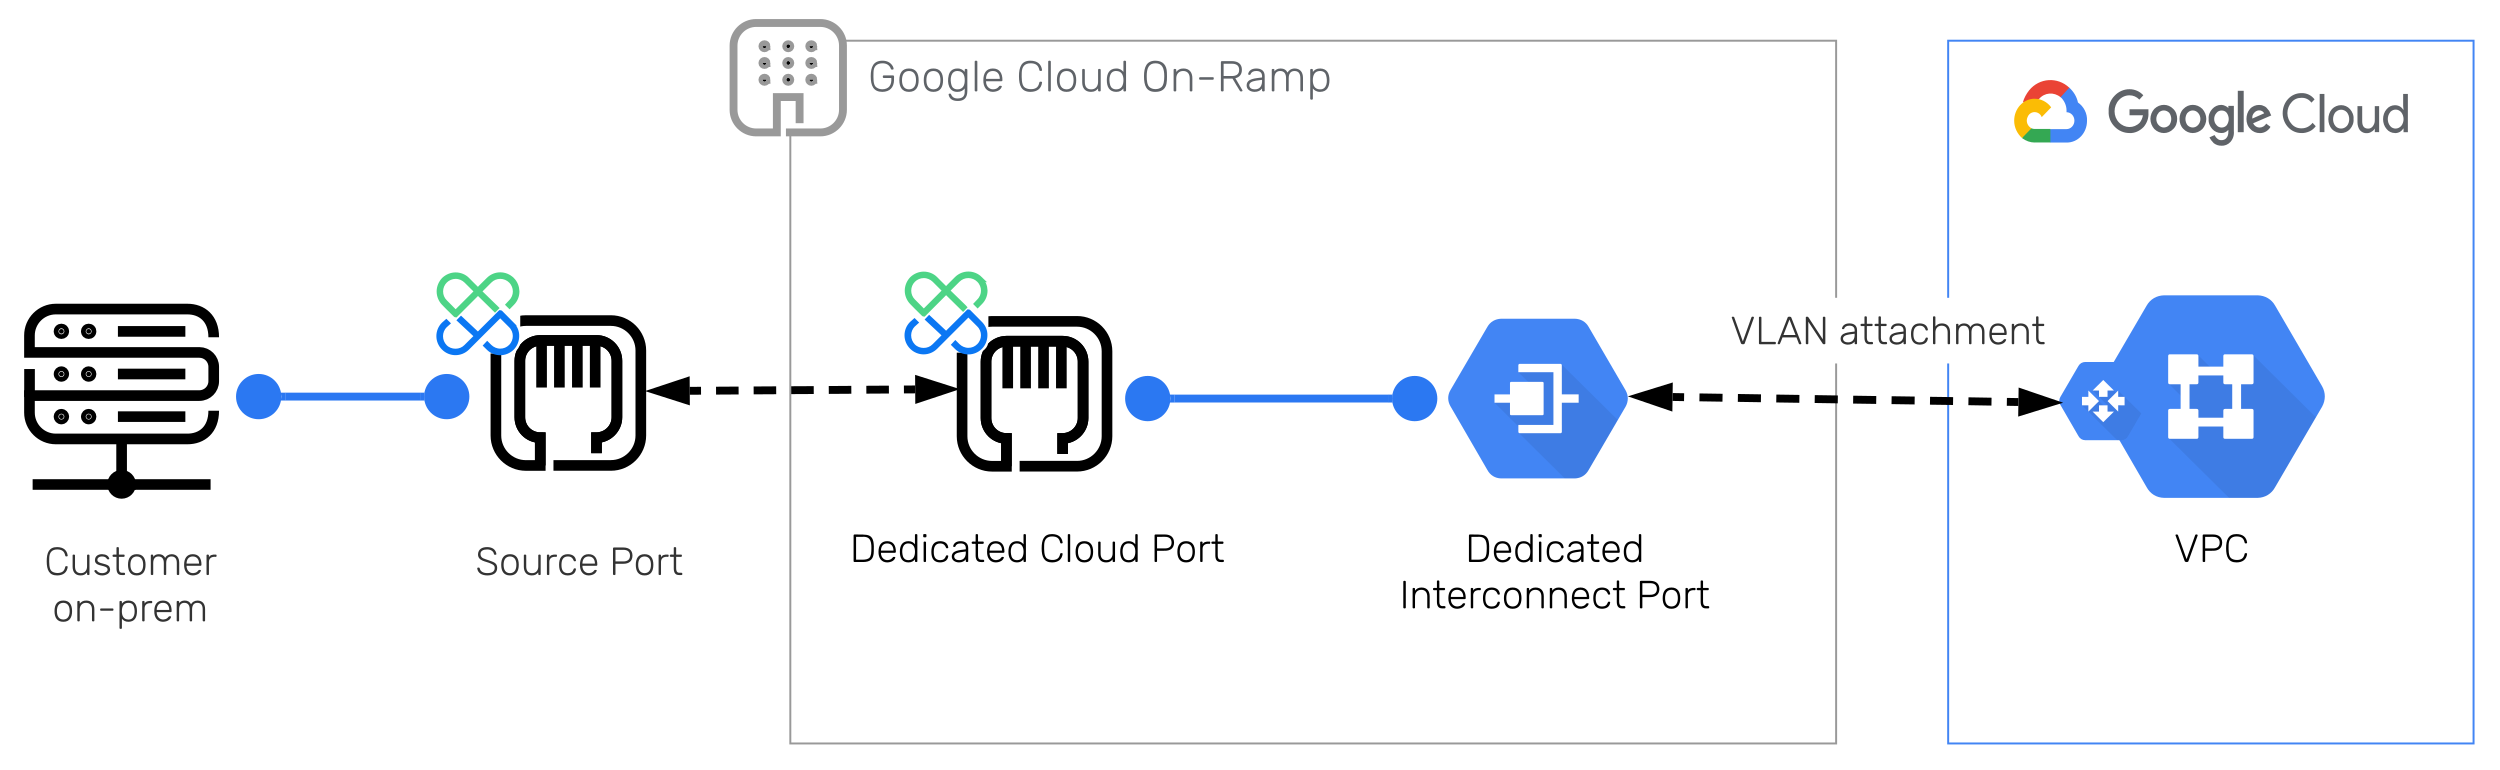 <svg xmlns="http://www.w3.org/2000/svg" xmlns:xlink="http://www.w3.org/1999/xlink" xmlns:lucid="lucid" width="1270" height="391"><g transform="translate(-1897 -3092)" lucid:page-tab-id="0_0"><path d="M1600-1222.64h1660.38v6173.58H1600z" fill="#fff"/><path d="M2886.67 3112.68h266.9v357h-266.9z" stroke="#4285f4" fill-opacity="0"/><path d="M2943.8 3141.4h1l3.2-3.42.2-1.44c-6-5.63-15.2-5.03-20.4 1.34-1.4 1.8-2.6 3.9-3.2 6.16.4-.13.8-.16 1.2-.06l6.4-1.14s.4-.56.6-.53c2.8-3.36 7.6-3.72 11-.9z" stroke="#000" stroke-opacity="0" stroke-width=".03" fill="#ea4335"/><path d="M2952.6 3144.04c-.6-2.9-2.2-5.5-4.4-7.5l-4.4 4.8c1.8 1.67 3 4.17 3 6.8v.87c2.2 0 4 1.9 4 4.28 0 2.36-1.8 4.3-4 4.3h-8.2l-.8.86v5.14l.8.83h8.2c5.8.08 10.4-4.9 10.4-11.02.2-3.74-1.6-7.24-4.6-9.34z" stroke="#000" stroke-opacity="0" stroke-width=".03" fill="#4285f4"/><path d="M2930.6 3164.38h8v-6.87h-8c-.6 0-1.2-.12-1.6-.36l-1.2.37-3.2 3.44-.4 1.2c2 1.47 4.2 2.24 6.4 2.24z" stroke="#000" stroke-opacity="0" stroke-width=".03" fill="#34a853"/><path d="M2930.6 3142.14c-5.8.04-10.4 5.04-10.4 11.2 0 3.44 1.6 6.67 4 8.77l4.8-4.96c-2-1-3-3.53-2-5.66.8-2.17 3.2-3.14 5.2-2.17 1 .44 1.6 1.2 2 2.18l4.8-4.97c-2-2.76-5.2-4.4-8.4-4.36z" stroke="#000" stroke-opacity="0" stroke-width=".03" fill="#fbbc05"/><path d="M2978.8 3159.58c-2.8.03-5.6-1.14-7.6-3.27-2-2.02-3.2-4.86-3-7.82-.2-2.97 1-5.8 3-7.84 2-2.16 4.8-3.36 7.6-3.33 2.6-.02 5.2 1.08 7 3.08l-2 2.2c-1.4-1.44-3.2-2.2-5-2.17-2-.02-4 .84-5.4 2.4-1.4 1.5-2.2 3.58-2.2 5.7 0 2.14.8 4.18 2.2 5.64 3 3.1 7.6 3.17 10.6.14.8-1.04 1.4-2.34 1.6-3.74h-6.8v-3.06h9.6v1.86c.2 2.64-.8 5.2-2.4 7.1-2 2.1-4.6 3.24-7.2 3.14zm22.2-2.04c-2.6 2.74-6.8 2.74-9.6 0-1.2-1.33-2-3.2-2-5.13 0-1.9.8-3.76 2-5.1 2.8-2.72 7-2.72 9.6 0 1.4 1.34 2 3.2 2 5.1 0 1.94-.6 3.8-2 5.14zm-7.4-2c1.4 1.57 3.6 1.64 5.2.17 0-.06 0-.12.2-.16.6-.83 1-1.96 1-3.13 0-1.12-.4-2.26-1-3.1-1.6-1.56-3.8-1.62-5.4-.12v.13c-.8.84-1.2 1.98-1.2 3.1 0 1.18.4 2.3 1.2 3.14zm22.2 2c-2.8 2.74-7 2.74-9.6 0-1.4-1.33-2-3.2-2-5.13 0-1.9.6-3.76 2-5.1 2.6-2.72 6.8-2.72 9.6 0 1.2 1.34 2 3.2 2 5.1 0 1.94-.8 3.8-2 5.14zm-7.6-2c1.4 1.57 3.8 1.64 5.2.17.2-.06.2-.12.2-.16.8-.83 1.2-1.96 1.2-3.13 0-1.12-.4-2.26-1.2-3.1-1.4-1.56-3.8-1.62-5.2-.12 0 .06 0 .1-.2.13-.6.84-1 1.98-1 3.1 0 1.18.4 2.3 1 3.14zm17.2 10.47c-1.4.04-2.6-.4-3.8-1.26-.8-.76-1.6-1.8-2.2-2.96l2.6-1.17c.4.74.8 1.34 1.4 1.8.6.54 1.2.8 2 .78 1 .06 2-.34 2.6-1.07.8-.9 1-2 1-3.12v-1.04c-1 1.1-2.2 1.7-3.6 1.6-1.8.04-3.4-.73-4.6-2.06-1.2-1.34-2-3.17-1.8-5.07-.2-1.9.6-3.72 1.8-5.06 1.2-1.33 2.8-2.1 4.6-2.1.6 0 1.4.17 2 .5.6.27 1.2.64 1.6 1.14v-1.14h2.8v12.8c.2 2.07-.4 4.07-1.8 5.6-1.2 1.27-2.8 1.94-4.6 1.87zm.2-9.22c1 0 2-.44 2.6-1.2.6-.87 1-1.97 1-3.1 0-1.14-.4-2.27-1-3.14-.6-.8-1.6-1.23-2.6-1.2-1-.03-2 .4-2.6 1.2-.8.84-1.2 1.97-1.2 3.14 0 1.13.4 2.23 1.2 3.06.6.8 1.6 1.24 2.6 1.24zm11.2-18.67v21.04h-3v-21.03h3zm8.2 21.48c-1.8.06-3.6-.7-4.8-2.07-1.4-1.32-2-3.16-2-5.1 0-1.9.6-3.76 1.8-5.12 1.2-1.34 3-2.04 4.6-2 .8-.04 1.6.13 2.2.46.8.27 1.4.67 1.8 1.2.4.44.8.94 1.2 1.44l.6 1.43.4.8-9.2 3.98c.6 1.36 2 2.23 3.4 2.16 1.2 0 2.6-.76 3.2-2l2.2 1.64c-.4.9-1.2 1.63-2 2.2-1 .66-2.2 1.03-3.4 1zm-3.8-7.37l6-2.66c-.2-.46-.6-.83-1-1.1-.4-.26-1-.43-1.6-.4-.8 0-1.8.44-2.4 1.14-.8.8-1.2 1.9-1 3.03zM3066.2 3159.58c-5.2.1-9.4-4.27-9.6-9.74v-.4c0-5.46 4-10 9.2-10.13h.4c2.6-.1 5 1.08 6.6 3.18l-1.6 1.66c-1.2-1.63-3-2.53-5-2.46-2-.04-3.8.73-5 2.16-1.4 1.47-2.2 3.5-2.2 5.6 0 2.1.8 4.1 2.2 5.6 1.2 1.4 3 2.2 5 2.14 2.2.03 4.2-1 5.6-2.8l1.6 1.73c-.8 1.08-1.8 1.94-3 2.54-1.4.64-2.8.97-4.2.94zM3077.8 3159.14h-2.4v-19.43h2.4v19.44zM3081.6 3147.44c2.6-2.7 6.8-2.7 9.2 0 1.2 1.37 2 3.2 1.8 5.07.2 1.88-.6 3.7-1.8 5.08-2.4 2.66-6.6 2.66-9.2 0-1.2-1.37-1.8-3.2-1.8-5.07 0-1.86.6-3.7 1.8-5.06zm1.8 8.57c1.4 1.68 4 1.74 5.6.18 0-.07 0-.14.2-.17.8-.96 1.2-2.2 1.2-3.5 0-1.3-.4-2.52-1.2-3.5-1.6-1.66-4-1.72-5.6-.16-.2.07-.2.14-.2.17-.8.98-1.2 2.2-1.2 3.5 0 1.3.4 2.54 1.2 3.48v.03zM3105.6 3159.14h-2.2v-1.83c-.4.7-1 1.28-1.8 1.68-.6.43-1.4.66-2.2.66-1.4.1-2.6-.46-3.6-1.53-.8-1.12-1.2-2.6-1.2-4.06v-8.16h2.4v7.7c0 2.5 1 3.73 3 3.73 1 .04 1.8-.42 2.4-1.2.6-.82 1-1.82 1-2.86v-7.36h2.2v13.26zM3113.6 3159.58c-1.6 0-3.2-.74-4.2-2.04-1.2-1.36-1.8-3.16-1.8-5.03 0-1.86.6-3.66 1.8-5.02 1-1.3 2.6-2.04 4.2-2.04.8-.03 1.8.2 2.6.64.6.36 1.2.93 1.6 1.63h.2l-.2-1.82v-6.17h2.4v19.44h-2.2v-1.83h-.2c-.4.7-1 1.28-1.6 1.64-.8.44-1.8.67-2.6.64zm.4-2.27c1 0 2-.46 2.8-1.3.8-.96 1.2-2.22 1.2-3.5 0-1.26-.4-2.52-1.2-3.5-1.4-1.66-3.8-1.8-5.4-.26 0 .07-.2.17-.2.27-.8.98-1.2 2.2-1.2 3.5 0 1.28.4 2.5 1.2 3.48.6.86 1.8 1.33 2.8 1.33z" stroke="#000" stroke-opacity="0" stroke-width=".03" fill="#5f6368"/><path d="M2298.48 3112.68h531.27v357h-531.27z" stroke="#999" fill-opacity="0"/><use xlink:href="#a" transform="matrix(1,0,0,1,2303.477,3117.675) translate(0 20.778)"/><use xlink:href="#b" transform="matrix(1,0,0,1,2303.477,3117.675) translate(34.4 20.778)"/><use xlink:href="#c" transform="matrix(1,0,0,1,2303.477,3117.675) translate(109.733 20.778)"/><use xlink:href="#d" transform="matrix(1,0,0,1,2303.477,3117.675) translate(173.222 20.778)"/><path d="M2722.83 3290.33l-18.8-32.28c-1.46-2.6-4-4.06-7.02-4.14h-37.4c-3.02.1-5.57 1.55-7.03 4.15l-18.8 32.2c-1.46 2.52-1.46 5.44 0 8.03l18.8 32.45c1.46 2.68 3.92 4.22 7.02 4.3h37.4c3.02-.08 5.57-1.62 7.03-4.3l18.8-32.2c1.46-2.68 1.46-5.6 0-8.2z" stroke="#000" stroke-opacity="0" fill="#4285f4"/><path d="M2690.2 3277.05l-21.9 4 7.32 7.24-19.4 8.28 13.5 13.4-1.24 1.85 23.4 23.18h5.14c3.07-.1 5.57-1.6 7.07-4.28l14.7-25.4z" stroke="#000" stroke-opacity="0" fill-opacity=".07"/><path d="M2689.34 3292.34h9.62v4.24h-9.62v-4.24z" stroke="#000" stroke-opacity="0" fill="#fff"/><path d="M2686.13 3281.06h4.28v26.8h-4.27v-26.8zM2656.2 3292.34h8.56v4.24h-8.55v-4.24zM2669.03 3276.83h20.67c.4 0 .7.32.7.7v3.53h-22.08v-3.52c0-.4.3-.7.7-.7zM2668.32 3307.86h22.1v3.52c0 .4-.32.7-.72.7h-20.67c-.4 0-.7-.3-.7-.7v-3.52z" stroke="#000" stroke-opacity="0" fill="#fff"/><path d="M2664.68 3286h15.83c.44 0 .65.2.65.62v15.68c0 .42-.2.62-.64.62h-15.82c-.43 0-.63-.2-.63-.62v-15.68c0-.42.2-.62.63-.62z" stroke="#000" stroke-opacity="0" fill="#fff"/><path d="M2588.83 3353.93h195.6V3416h-195.6z" fill="#fff"/><use xlink:href="#e" transform="matrix(1,0,0,1,2593.832,3358.93) translate(47.508 18.582)"/><use xlink:href="#f" transform="matrix(1,0,0,1,2593.832,3358.93) translate(14.169 42.133)"/><use xlink:href="#g" transform="matrix(1,0,0,1,2593.832,3358.93) translate(134.348 42.133)"/><path d="M2932.95 3353.93h174.5v33.55h-174.5z" fill="#fff"/><use xlink:href="#h" transform="matrix(1,0,0,1,2937.949,3358.93) translate(63.451 18.582)"/><path d="M2317.43 3353.93h212.96V3416h-212.97z" fill="#fff"/><use xlink:href="#i" transform="matrix(1,0,0,1,2322.435,3358.93) translate(6.312 18.582)"/><use xlink:href="#j" transform="matrix(1,0,0,1,2322.435,3358.93) translate(102.424 18.582)"/><use xlink:href="#g" transform="matrix(1,0,0,1,2322.435,3358.93) translate(159.205 18.582)"/><path d="M2270.03 3107.8h55.2v51.47h-55.2z" stroke="#000" stroke-opacity="0" stroke-width="5" fill="#fff"/><path d="M2298.48 3132.53c0 .55-.5 1.05-1.06 1.05-.55 0-1.05-.5-1.05-1.05 0-.6.5-1.06 1.05-1.06.56 0 1.06.45 1.06 1.06zM2286.4 3132.53c0 .55-.43 1.05-1.04 1.05-.56 0-1.06-.5-1.06-1.05 0-.6.5-1.06 1.06-1.06.6 0 1.05.45 1.05 1.06zM2310.2 3132.53c0 .55-.5 1.05-1.05 1.05-.6 0-1.05-.5-1.05-1.05 0-.6.44-1.06 1.05-1.06.56 0 1.06.45 1.06 1.06zM2298.48 3124.02c0 .56-.5 1-1.06 1-.55 0-1.05-.44-1.05-1 0-.6.5-1.05 1.05-1.05.56 0 1.06.44 1.06 1.05zM2286.4 3124.02c0 .56-.43 1-1.04 1-.56 0-1.06-.44-1.06-1 0-.6.5-1.05 1.06-1.05.6 0 1.05.44 1.05 1.05zM2310.2 3124.02c0 .56-.5 1-1.05 1-.6 0-1.05-.44-1.05-1 0-.6.44-1.05 1.05-1.05.56 0 1.06.44 1.06 1.05zM2298.48 3115.46c0 .6-.5 1.06-1.06 1.06-.55 0-1.05-.45-1.05-1.06 0-.55.5-1 1.05-1 .56 0 1.06.45 1.06 1zM2286.4 3115.46c0 .6-.43 1.06-1.04 1.06-.56 0-1.06-.45-1.06-1.06 0-.55.5-1 1.06-1 .6 0 1.05.45 1.05 1zM2310.2 3115.46c0 .6-.5 1.06-1.05 1.06-.6 0-1.05-.45-1.05-1.06 0-.55.44-1 1.05-1 .56 0 1.06.45 1.06 1z" stroke="#999" stroke-width="4"/><path d="M2303.2 3154.6v-13.3h-11.56v17.97h-10.5c-6.34 0-11.5-5.17-11.5-11.5v-32.6c0-6.32 5.16-11.5 11.5-11.5h32.57c6.35 0 11.52 5.18 11.52 11.5v32.6c0 6.33-5.17 11.5-11.5 11.5h-17.47" stroke="#999" stroke-width="4" fill-opacity="0"/><path d="M2281.13 3103.68h32.58c7.68 0 11.52 3.83 11.52 11.5v32.58c0 7.67-3.84 11.5-11.5 11.5h-32.6c-7.66 0-11.5-3.83-11.5-11.5v-32.58c0-7.67 3.84-11.5 11.5-11.5z" stroke="#000" stroke-opacity="0" fill="#fff" fill-opacity="0"/><path d="M1912 3293.72v-14.25" stroke="#000" stroke-width="5.41" fill-opacity="0"/><path d="M1943.25 3260.36c0 .65-.47 1.12-1.22 1.12-.65 0-1.2-.47-1.2-1.12 0-.75.55-1.22 1.2-1.22.75 0 1.22.47 1.22 1.22zM1929.4 3260.36c0 .65-.56 1.12-1.22 1.12-.65 0-1.2-.47-1.2-1.12 0-.75.55-1.22 1.2-1.22.66 0 1.22.47 1.22 1.22zM1943.25 3282c0 .66-.47 1.22-1.22 1.22-.65 0-1.2-.56-1.2-1.22 0-.65.55-1.2 1.2-1.2.75 0 1.22.55 1.22 1.2zM1929.4 3282c0 .66-.56 1.22-1.22 1.22-.65 0-1.2-.56-1.2-1.22 0-.65.55-1.2 1.2-1.2.66 0 1.22.55 1.22 1.2zM1943.25 3303.65c0 .65-.47 1.22-1.22 1.22-.65 0-1.2-.57-1.2-1.22 0-.66.55-1.22 1.2-1.22.75 0 1.22.56 1.22 1.22zM1929.4 3303.65c0 .65-.56 1.22-1.22 1.22-.65 0-1.2-.57-1.2-1.22 0-.66.55-1.22 1.2-1.22.66 0 1.22.56 1.22 1.22zM1963.37 3338.04c0 2.53-2.06 4.6-4.6 4.6-2.5 0-4.57-2.07-4.57-4.6s2.06-4.6 4.58-4.6c2.53 0 4.6 2.07 4.6 4.6z" stroke="#000" stroke-width="5.41"/><path d="M1958.78 3340.2v-25.12M1913.58 3338.13h90.4M2005.57 3300.65c0 9.65-6 14.34-13.38 14.34h-66.82c-7.4 0-13.4-6-13.4-13.4v-8.63h86.3c4.02 0 7.3-3.28 7.3-7.3v-7.32c0-4.03-3.28-7.3-7.3-7.3h-86.3v-8.63c0-7.4 6-13.4 13.4-13.4h66.8c7.4 0 13.4 4.7 13.4 14.34M1956.9 3260.36h34.26M1956.9 3282h34.26M1956.9 3303.65h34.26" stroke="#000" stroke-width="5.41" fill-opacity="0"/><path d="M2005.57 3263.36v37.3c0 9.64-6 14.33-13.38 14.33h-66.82c-7.4 0-13.4-6-13.4-13.4v-39.18c0-7.4 6-13.4 13.4-13.4h66.8c7.4 0 13.4 4.7 13.4 14.34zM1963.37 3338.04v.1c0 2.52-2.06 4.58-4.6 4.58-2.5 0-4.57-2.06-4.57-4.6v-.08c0-2.53 2.06-4.5 4.58-4.5 2.53 0 4.6 1.97 4.6 4.5z" stroke="#000" stroke-opacity="0" fill="#fff" fill-opacity="0"/><path d="M2039.9 3293.47c0 6.35-5.14 11.5-11.5 11.5-6.34 0-11.5-5.15-11.5-11.5s5.16-11.5 11.5-11.5c6.36 0 11.5 5.15 11.5 11.5zM2135.44 3293.47c0 6.35-5.15 11.5-11.5 11.5s-11.5-5.15-11.5-11.5 5.15-11.5 11.5-11.5 11.5 5.15 11.5 11.5z" fill="#2b78f2"/><path d="M2041.9 3293.47h68.54" stroke="#2b78f2" stroke-width="4" fill="none"/><path d="M2041.96 3295.47h-2.3l.25-2-.25-2h2.3M2112.44 3293.47l.26 2h-2.3v-4h2.3" fill="#2b78f2"/><path d="M1900.08 3366.54c0-3.3 2.7-6 6-6h113.2c3.32 0 6 2.7 6 6v48.4c0 3.32-2.68 6-6 6h-113.2c-3.3 0-6-2.68-6-6z" stroke="#000" stroke-opacity="0" stroke-width="3" fill="#fff"/><use xlink:href="#k" transform="matrix(1,0,0,1,1905.083,3365.542) translate(14.346 18.582)"/><use xlink:href="#l" transform="matrix(1,0,0,1,1905.083,3365.542) translate(18.49 42.133)"/><path d="M2128.24 3366.54c0-3.3 2.68-6 6-6h113.2c3.3 0 6 2.7 6 6v23.74c0 3.3-2.7 6-6 6h-113.2c-3.32 0-6-2.7-6-6z" stroke="#000" stroke-opacity="0" stroke-width="3" fill="#fff"/><use xlink:href="#m" transform="matrix(1,0,0,1,2133.237,3365.542) translate(5.234 18.582)"/><use xlink:href="#n" transform="matrix(1,0,0,1,2133.237,3365.542) translate(73.283 18.582)"/><path d="M2247.4 3290.53l5.72-.03m7.63-.05l11.46-.07m7.64-.05l11.45-.07m7.63-.05l11.45-.06m7.64-.05l11.45-.08m7.63-.05l11.46-.07m7.63-.05l5.72-.03" stroke="#000" stroke-width="4" fill="none"/><path d="M2231.13 3290.63l14.23-4.72.06 9.28zM2378.18 3289.72l-14.23 4.72-.06-9.27z" stroke="#000" stroke-width="4"/><path d="M2436.83 3322.6v-7.87h.08c5.68-.07 10.3-4.7 10.3-10.38v-28.63c0-5.74-4.62-10.38-10.37-10.38h-28.56c-5.74.07-10.38 4.7-10.38 10.38v28.63c0 5.74 4.63 10.38 10.37 10.38v14.13h-7.3c-8.38 0-15.23-6.84-15.23-15.23v-43.14c0-8.4 6.85-15.24 15.24-15.24h43.14c8.4 0 15.24 6.84 15.24 15.23v43.13c0 8.4-6.85 15.23-15.24 15.23h-29.15" stroke="#000" stroke-width="5.41" fill-opacity="0"/><path d="M2408.27 3328.86v-14.13c-5.74 0-10.38-4.64-10.38-10.38v-28.63c0-5.67 4.63-10.3 10.37-10.38h28.56c5.75 0 10.38 4.64 10.38 10.38v28.63c0 5.67-4.62 10.3-10.3 10.38h-.07v7.88M2408.93 3265.34v23.92M2418 3265.34v23.92M2427.12 3265.34v23.92M2436.17 3265.34v23.92" stroke="#000" stroke-width="5.41" fill-opacity="0"/><path d="M2400.98 3255.26h43.14c8.4 0 15.24 6.84 15.24 15.23v43.13c0 8.4-6.85 15.23-15.24 15.23h-43.14c-8.4 0-15.24-6.84-15.24-15.23v-43.14c0-8.4 6.85-15.24 15.24-15.24z" stroke="#000" stroke-opacity="0" fill="#fff" fill-opacity="0"/><path d="M2357.4 3236.46c0-3.3 2.7-6 6-6h29.7c3.3 0 6 2.7 6 6v28.7c0 3.3-2.7 6-6 6h-29.7c-3.3 0-6-2.7-6-6z" fill="#fff"/><path d="M2395.04 3256.34l-2.43-2.47-3.4-3.43-.15-.12c-.04-.04-.04-.04-.12-.04l-2.9 2.9-8.4 8.38-8.6-8.05-.74.77 8.6 8.05-5.38 5.38c-1.44 1.44-3.3 2.16-5.3 2.16s-3.92-.72-5.32-2.16c-1.36-1.43-2.16-3.3-2.16-5.34 0-2 .8-3.9 2.16-5.3l.08-.04 1.32-1.2-.76-.75-1.44 1.27c-3.32 3.35-3.32 8.73.08 12.04 3.35 3.35 8.7 3.35 12.1 0l16.65-16.66 5.3 5.3c2.97 2.9 2.97 7.65 0 10.6-1.42 1.44-3.3 2.2-5.3 2.2s-3.9-.84-5.3-2.2l-1.3-1.3-.75.8 1.32 1.3c1.56 1.6 3.72 2.5 6.03 2.5 2.28 0 4.43-.9 6.07-2.5 1.56-1.55 2.48-3.8 2.48-6.06.08-2.3-.84-4.42-2.44-6.02z" stroke="#0b77f3" stroke-width="2.25" fill="#fff"/><path d="M2395 3233.58c-3.4-3.35-8.74-3.35-12.1 0l-3.7 3.7-1.57 1.64-3.3-3.27-2.05-2.07c-1.52-1.56-3.75-2.47-6-2.47-2.27 0-4.42.92-6.06 2.48-1.56 1.63-2.48 3.83-2.48 6.06 0 2.27.92 4.46 2.48 6.06l2.35 2.4 3.6 3.54c.04.08.04.08.12.08l11.33-11.36 8.43 8.3.2.2.75-.77-.18-.2-8.5-8.26 5.3-5.3c1.44-1.44 3.3-2.2 5.3-2.2s3.97.84 5.32 2.2c2.96 2.95 2.96 7.7 0 10.6l-1.35 1.44.74.75 1.4-1.43c1.6-1.56 2.52-3.75 2.52-6.06-.08-2.3-.92-4.43-2.56-6.06zm-28.7 16.7l-5.32-5.34c-1.44-1.43-2.2-3.3-2.2-5.3s.8-3.9 2.2-5.3c1.36-1.36 3.3-2.2 5.3-2.2s3.92.84 5.32 2.2l5.3 5.3-10.6 10.64z" stroke="#4dd486" stroke-width="2.25" fill="#4dd486"/><path d="M2200.02 3322.2v-7.87h.07c5.66-.07 10.3-4.7 10.3-10.38v-28.63c0-5.74-4.64-10.38-10.38-10.38h-28.56c-5.75.07-10.38 4.7-10.38 10.38v28.63c0 5.74 4.63 10.38 10.38 10.38v14.13h-7.3c-8.4 0-15.23-6.84-15.23-15.23v-43.14c0-8.4 6.84-15.24 15.24-15.24h43.14c8.4 0 15.24 6.84 15.24 15.23v43.13c0 8.4-6.84 15.23-15.23 15.23h-29.15" stroke="#000" stroke-width="5.41" fill-opacity="0"/><path d="M2171.46 3328.46v-14.13c-5.75 0-10.38-4.64-10.38-10.38v-28.63c0-5.67 4.63-10.3 10.38-10.38h28.56c5.74 0 10.38 4.64 10.38 10.38v28.63c0 5.67-4.64 10.3-10.3 10.38h-.08v7.88M2172.12 3264.94v23.92M2181.17 3264.94v23.92M2190.3 3264.94v23.92M2199.36 3264.94v23.92" stroke="#000" stroke-width="5.41" fill-opacity="0"/><path d="M2164.17 3254.86h43.14c8.4 0 15.24 6.84 15.24 15.23v43.13c0 8.4-6.84 15.23-15.23 15.23h-43.13c-8.4 0-15.24-6.84-15.24-15.23v-43.14c0-8.4 6.84-15.24 15.24-15.24z" stroke="#000" stroke-opacity="0" fill="#fff" fill-opacity="0"/><path d="M2119.6 3236.86c0-3.3 2.68-6 6-6h29.68c3.3 0 6 2.7 6 6v28.7c0 3.3-2.7 6-6 6h-29.68c-3.32 0-6-2.7-6-6z" fill="#fff"/><path d="M2157.23 3256.74l-2.44-2.47-3.4-3.43-.16-.12c-.04-.04-.04-.04-.12-.04l-2.92 2.9-8.4 8.38-8.57-8.05-.76.77 8.63 8.05-5.4 5.38c-1.43 1.44-3.3 2.16-5.3 2.16s-3.92-.72-5.32-2.16c-1.36-1.43-2.15-3.3-2.15-5.34 0-2 .8-3.9 2.15-5.3l.08-.04 1.32-1.2-.76-.75-1.44 1.27c-3.3 3.35-3.3 8.73.08 12.04 3.36 3.35 8.7 3.35 12.1 0l16.66-16.66 5.3 5.3c2.96 2.9 2.96 7.65 0 10.6-1.43 1.44-3.3 2.2-5.3 2.2s-3.92-.84-5.3-2.2l-1.3-1.3-.75.8 1.32 1.3c1.54 1.6 3.7 2.5 6.02 2.5 2.27 0 4.43-.9 6.07-2.5 1.54-1.55 2.46-3.8 2.46-6.06.08-2.3-.84-4.42-2.43-6.02z" stroke="#0b77f3" stroke-width="2.25" fill="#fff"/><path d="M2157.2 3233.98c-3.4-3.35-8.76-3.35-12.1 0l-3.73 3.7-1.56 1.64-3.3-3.27-2.04-2.07c-1.5-1.56-3.75-2.47-6-2.47-2.26 0-4.42.92-6.06 2.48-1.55 1.63-2.47 3.83-2.47 6.06 0 2.27.92 4.46 2.47 6.06l2.36 2.4 3.6 3.54c.03.08.03.08.1.08l11.35-11.36 8.44 8.3.2.2.76-.77-.2-.2-8.5-8.26 5.3-5.3c1.44-1.44 3.32-2.2 5.32-2.2 2 0 3.95.84 5.3 2.2 2.96 2.95 2.96 7.7 0 10.6l-1.35 1.44.76.75 1.4-1.43c1.6-1.56 2.5-3.75 2.5-6.06-.07-2.3-.9-4.43-2.54-6.06zm-28.73 16.7l-5.3-5.34c-1.45-1.43-2.2-3.3-2.2-5.3s.8-3.9 2.2-5.3c1.35-1.36 3.3-2.2 5.3-2.2s3.92.84 5.3 2.2l5.33 5.3-10.63 10.64z" stroke="#4dd486" stroke-width="2.25" fill="#4dd486"/><path d="M2491.56 3294.47c0 6.35-5.15 11.5-11.5 11.5s-11.5-5.15-11.5-11.5 5.15-11.5 11.5-11.5 11.5 5.15 11.5 11.5zM2627.16 3294.47c0 6.35-5.15 11.5-11.5 11.5s-11.5-5.15-11.5-11.5 5.15-11.5 11.5-11.5 11.5 5.15 11.5 11.5z" fill="#2b78f2"/><path d="M2493.56 3294.47h108.6" stroke="#2b78f2" stroke-width="4" fill="none"/><path d="M2493.6 3296.47h-2.3l.26-2-.26-2h2.3M2604.16 3294.47l.26 2h-2.3v-4h2.3" fill="#2b78f2"/><path d="M3076.62 3288.22l-23.85-40.95c-1.85-3.3-5.1-5.15-8.9-5.25h-47.47c-3.82.1-7.06 1.95-8.92 5.25l-23.84 40.85c-1.85 3.2-1.85 6.9 0 10.2l23.84 41.15c1.86 3.4 4.98 5.35 8.92 5.45h47.46c3.82-.1 7.06-2.05 8.9-5.45l23.86-40.85c1.85-3.4 1.85-7.1 0-10.4z" stroke="#000" stroke-opacity="0" fill="#4285f4"/><path d="M3041.48 3272.26l-18.9 9-9.03-8.93-14.78 14.67 9.85 9.74-9.85 17.87 30.6 30.3h14.5c3.88-.15 7.1-2.1 8.96-5.45l20.6-35.52z" stroke="#000" stroke-opacity="0" fill-opacity=".07"/><path d="M3004.76 3284.96h4.52v17.44h-4.52v-17.44zM3030.97 3282.84h4.5v19.52h-4.5v-19.52zM3011.43 3278.25h17.4v4.47h-17.4v-4.47zM3011.43 3304.2h17.4v4.47h-17.4v-4.48z" stroke="#000" stroke-opacity="0" fill="#fff"/><path d="M2999.34 3272h13.55c.6 0 .9.3.9.88v13.42c0 .6-.3.9-.9.9h-13.56c-.6 0-.9-.3-.9-.9v-13.42c0-.6.3-.9.9-.9zM3027.35 3272h13.55c.6 0 .9.3.9.88v13.42c0 .6-.3.9-.9.9h-13.55c-.6 0-.9-.3-.9-.9v-13.42c0-.6.3-.9.9-.9zM2999.34 3299.72h13.55c.6 0 .9.3.9.9v13.4c0 .6-.3.9-.9.9h-13.56c-.6 0-.9-.3-.9-.9v-13.4c0-.6.3-.9.9-.9zM3027.35 3299.72h13.55c.6 0 .9.3.9.9v13.4c0 .6-.3.9-.9.9h-13.55c-.6 0-.9-.3-.9-.9v-13.4c0-.6.3-.9.9-.9z" stroke="#000" stroke-opacity="0" fill="#fff"/><g filter="url(#o)" stroke="#000" stroke-opacity="0"><path d="M2984.58 3292.44l-9.2-15.82c-.73-1.27-1.98-1.98-3.45-2.02h-18.34c-1.48.04-2.73.75-3.45 2.02l-9.2 15.78c-.73 1.24-.73 2.67 0 3.94l9.2 15.9c.72 1.3 1.92 2.07 3.44 2.1h18.33c1.47-.03 2.72-.8 3.44-2.1l9.2-15.78c.73-1.3.73-2.74 0-4.02z" fill="#4285f4"/><path d="M2970.3 3289.12l-.7 1.4-1.43-1.4-6.6-2.26-4.24 2.26 7.6 7.5-1.25.9-3.1-3.05h-7.92l-.72 2.15 17.9 17.72h2.1c1.47-.06 2.7-.8 3.43-2.1l6.7-11.5z" fill-opacity=".07"/><path d="M2970.33 3296.6v3.22l-5.4-5.35 5.4-5.36v3.22h3.25v4.3zm-15.15-4.28h-3.24v4.3h3.24v3.2l5.4-5.35-5.4-5.36zm9.74 7.5v-3.2h-4.33v3.2h-3.25l5.4 5.36 5.42-5.36zm0-10.7v3.2h-4.33v-3.2h-3.25l5.4-5.37 5.42 5.36z" fill="#fff"/></g><path d="M2746.66 3293.67l5.86.1m7.8.1l11.72.18m7.8.1l11.72.18m7.8.12l11.72.17m7.8.1l11.72.18m7.8.12l11.72.17m7.8.1l11.72.17m7.8.12l11.72.16m7.8.1l11.72.2m7.8.1l5.87.1" stroke="#000" stroke-width="4" fill="none"/><path d="M2730.4 3293.44l14.33-4.43-.13 9.28zM2938.6 3296.48l-14.32 4.43.14-9.26z" stroke="#000" stroke-width="4"/><path d="M2759.03 3249.3c0-3.3 2.68-6 6-6h181.45c3.3 0 6 2.7 6 6v21.34c0 3.3-2.7 6-6 6h-181.45c-3.32 0-6-2.7-6-6z" stroke="#000" stroke-opacity="0" stroke-width="3" fill="#fff"/><g><use xlink:href="#p" transform="matrix(1,0,0,1,2764.026,3248.303) translate(11.957 18.582)"/><use xlink:href="#q" transform="matrix(1,0,0,1,2764.026,3248.303) translate(67.167 18.582)"/></g><defs><path fill="#5f6368" d="M604-260C600-91 506 8 334 10 129 9 66-130 66-350s63-358 268-360c124-1 202 55 244 133 11 27 23 47 11 67-16 10-59 10-59-15-27-75-89-126-196-125-130 3-202 71-204 210-2 128-11 286 60 341 39 30 85 49 144 49 149-2 221-94 207-261H367c-30 4-32-60 0-60h214c41 3 16 73 23 111" id="r"/><path fill="#5f6368" d="M502-260c0 162-65 270-223 270S56-98 56-260c0-163 65-270 223-270s223 107 223 270zm-385 0c0 126 49 210 162 212 113-2 162-86 162-212 0-127-48-210-162-212-114 2-162 85-162 212" id="s"/><path fill="#5f6368" d="M499-10c-1 149-67 233-224 230-120-1-191-49-209-147-3-23 30-28 50-19 25 58 60 108 154 108 115 0 170-45 168-162v-69c-35 45-86 80-168 79C75 14 24-188 69-375c22-90 85-155 201-155 81-2 133 35 168 79 1-35-10-78 38-69 13 0 23 10 23 23v487zM276-472c-163-6-185 191-142 330 17 56 65 95 142 94 119-2 164-93 163-212 1-119-44-207-163-212" id="t"/><path fill="#5f6368" d="M143-22c4 30-61 32-61 0v-666c-4-30 61-32 61 0v666" id="u"/><path fill="#5f6368" d="M427-128c20-5 60-6 53 17C457-35 376 7 274 10 127 8 51-105 54-260c0-159 67-270 220-270 156 0 223 110 221 273 0 13-10 22-23 22H116C113-107 216-13 346-61c38-14 60-43 81-67zM274-472c-105 0-157 75-158 181h318c-1-107-55-181-160-181" id="v"/><g id="b"><use transform="matrix(0.022,0,0,0.022,0,0)" xlink:href="#r"/><use transform="matrix(0.022,0,0,0.022,14.756,0)" xlink:href="#s"/><use transform="matrix(0.022,0,0,0.022,27.156,0)" xlink:href="#s"/><use transform="matrix(0.022,0,0,0.022,39.556,0)" xlink:href="#t"/><use transform="matrix(0.022,0,0,0.022,52.467,0)" xlink:href="#u"/><use transform="matrix(0.022,0,0,0.022,57.467,0)" xlink:href="#v"/></g><path fill="#5f6368" d="M535-205c-1-30 67-29 63-1C581-68 488 9 331 10 124 10 65-132 65-349s57-362 266-361c158 2 249 77 267 216 3 24-37 25-55 16-4-3-7-9-8-17-22-110-84-155-204-155-132 0-199 76-202 216-3 123-5 273 57 332 62 58 204 67 278 19 35-22 58-63 71-122" id="w"/><path fill="#5f6368" d="M443-69c-38 47-80 80-167 79C140 9 76-81 76-214v-284c-4-30 61-32 61 0v279c0 114 50 171 149 171 97 0 157-70 157-171v-279c-4-30 61-32 61 0v476c4 30-61 32-61 0v-47" id="x"/><path fill="#5f6368" d="M437-69c-35 45-86 80-168 79C112 7 54-105 54-260s58-267 215-270c81-2 133 35 168 79v-237c-4-30 61-32 61 0v666c4 30-61 32-61 0v-47zM275-472c-163-9-185 191-142 330 17 56 65 95 142 94 120-2 163-93 163-215 0-120-46-206-163-209" id="y"/><g id="c"><use transform="matrix(0.022,0,0,0.022,0,0)" xlink:href="#w"/><use transform="matrix(0.022,0,0,0.022,14.467,0)" xlink:href="#u"/><use transform="matrix(0.022,0,0,0.022,19.467,0)" xlink:href="#s"/><use transform="matrix(0.022,0,0,0.022,31.867,0)" xlink:href="#x"/><use transform="matrix(0.022,0,0,0.022,44.867,0)" xlink:href="#y"/></g><path fill="#5f6368" d="M66-350c0-219 62-359 265-360 172 3 260 102 264 276 3 115 8 249-33 324C522-31 446 9 331 10 122 13 66-129 66-350zm265-300c-162 0-202 124-202 300 0 102 12 203 61 248 72 65 211 65 282 0 49-45 62-147 62-248 0-175-40-301-203-300" id="z"/><path fill="#5f6368" d="M142-22c4 30-61 32-61 0v-476c-4-30 61-32 61 0v47c38-46 82-80 168-79 136 2 204 89 204 224v284c4 30-61 32-61 0v-279c1-103-51-172-153-171-97 0-158 70-158 171v279" id="A"/><path fill="#5f6368" d="M413-307c0 21-3 36-22 36H96c-30 4-32-58 0-58h295c13 0 22 9 22 22" id="B"/><path fill="#5f6368" d="M157-22c4 30-63 32-63 0v-655c0-14 8-23 22-23h233c136 0 232 64 230 202 0 110-61 171-151 193L589-31c18 30-33 42-53 23-62-92-115-193-173-288H157v274zm359-476c-1-102-64-142-172-142H157v284h187c108 0 171-40 172-142" id="C"/><path fill="#5f6368" d="M398-69c-35 47-90 80-177 79C124 6 42-45 42-139c0-162 205-162 356-184 8-102-36-151-136-149-66-1-114 28-128 74-7 23-62 21-57-7 18-80 85-123 185-125 125 0 197 58 197 175v333c4 30-61 32-61 0v-47zm-295-75c2 68 61 96 128 96 120 0 175-85 167-220-83 13-201 20-253 56-28 18-42 41-42 68" id="D"/><path fill="#5f6368" d="M142-22c4 30-61 32-61 0v-476c-4-30 61-32 61 0v35c32-40 73-67 143-67 75 0 128 31 160 94 28-54 90-94 170-94 124 5 186 86 187 217v291c4 30-61 32-61 0v-281c1-106-40-169-136-169-90 0-133 65-133 169v281c4 30-61 32-61 0v-281c1-105-42-169-136-169-90 0-133 65-133 168v282" id="E"/><path fill="#5f6368" d="M143 168c4 30-61 32-61 0v-666c-4-30 61-32 61 0v47c35-45 86-80 168-79 157 3 215 112 215 270S468 7 311 10c-81 2-133-35-168-79v237zm-1-425c0 120 46 206 163 209 164 9 185-191 142-330-17-57-64-95-142-94-120 2-163 94-163 215" id="F"/><g id="d"><use transform="matrix(0.022,0,0,0.022,0,0)" xlink:href="#z"/><use transform="matrix(0.022,0,0,0.022,14.711,0)" xlink:href="#A"/><use transform="matrix(0.022,0,0,0.022,27.822,0)" xlink:href="#B"/><use transform="matrix(0.022,0,0,0.022,38.444,0)" xlink:href="#C"/><use transform="matrix(0.022,0,0,0.022,52.667,0)" xlink:href="#D"/><use transform="matrix(0.022,0,0,0.022,64.578,0)" xlink:href="#E"/><use transform="matrix(0.022,0,0,0.022,84.089,0)" xlink:href="#F"/></g><path d="M94-677c0-14 8-23 22-23 128 4 294-10 379 31 118 57 117 224 112 398C606-84 528 0 334 0H116c-13 0-22-9-22-22v-655zm450 401c11-216-3-377-220-364H157v580c148-4 324 26 365-90 14-32 21-74 22-126" id="G"/><path d="M427-128c20-5 60-6 53 17C457-35 376 7 274 10 127 8 51-105 54-260c0-159 67-270 220-270 156 0 223 110 221 273 0 13-10 22-23 22H116C113-107 216-13 346-61c38-14 60-43 81-67zM274-472c-105 0-157 75-158 181h318c-1-107-55-181-160-181" id="H"/><path d="M437-69c-35 45-86 80-168 79C112 7 54-105 54-260s58-267 215-270c81-2 133 35 168 79v-237c-4-30 61-32 61 0v666c4 30-61 32-61 0v-47zM275-472c-163-9-185 191-142 330 17 56 65 95 142 94 120-2 163-93 163-215 0-120-46-206-163-209" id="I"/><path d="M142-22c4 30-61 32-61 0v-476c-4-30 61-32 61 0v476zm11-665c0 27 6 61-23 60-27-1-61 6-60-22 1-27-6-62 22-61 28 0 62-6 61 23" id="J"/><path d="M434-166c17-10 55-6 51 17C472-43 396 7 278 10 118 9 56-94 56-260c0-167 62-268 222-270 119 2 193 55 207 159 4 23-34 27-51 17-30-70-63-119-156-118-128 0-168 101-160 247 6 113 57 177 160 177 83 0 122-34 147-102 3-8 6-13 9-16" id="K"/><path d="M398-69c-35 47-90 80-177 79C124 6 42-45 42-139c0-162 205-162 356-184 8-102-36-151-136-149-66-1-114 28-128 74-7 23-62 21-57-7 18-80 85-123 185-125 125 0 197 58 197 175v333c4 30-61 32-61 0v-47zm-295-75c2 68 61 96 128 96 120 0 175-85 167-220-83 13-201 20-253 56-28 18-42 41-42 68" id="L"/><path d="M337-36c11 49-43 35-81 36-102 2-135-68-136-167v-295c-39-7-107 22-100-36 4-38 65-16 100-22v-168c-4-30 61-32 61 0v168h124c30-4 32 58 0 58H181v291c1 66 16 111 80 113 30 1 77-11 76 22" id="M"/><g id="e"><use transform="matrix(0.02,0,0,0.02,0,0)" xlink:href="#G"/><use transform="matrix(0.02,0,0,0.02,13.455,0)" xlink:href="#H"/><use transform="matrix(0.02,0,0,0.02,24.306,0)" xlink:href="#I"/><use transform="matrix(0.02,0,0,0.02,35.833,0)" xlink:href="#J"/><use transform="matrix(0.02,0,0,0.02,40.265,0)" xlink:href="#K"/><use transform="matrix(0.02,0,0,0.02,50.918,0)" xlink:href="#L"/><use transform="matrix(0.02,0,0,0.02,61.471,0)" xlink:href="#M"/><use transform="matrix(0.02,0,0,0.02,68.606,0)" xlink:href="#H"/><use transform="matrix(0.02,0,0,0.02,79.457,0)" xlink:href="#I"/></g><path d="M157-22c4 31-63 32-63 0v-656c-4-31 63-32 63 0v656" id="N"/><path d="M142-22c4 30-61 32-61 0v-476c-4-30 61-32 61 0v47c38-46 82-80 168-79 136 2 204 89 204 224v284c4 30-61 32-61 0v-279c1-103-51-172-153-171-97 0-158 70-158 171v279" id="O"/><path d="M142-22c4 30-61 32-61 0v-475c-5-32 61-33 61 0v46c26-55 87-74 173-69 30-4 31 61 0 58-106-11-173 35-173 130v310" id="P"/><path d="M502-260c0 162-65 270-223 270S56-98 56-260c0-163 65-270 223-270s223 107 223 270zm-385 0c0 126 49 210 162 212 113-2 162-86 162-212 0-127-48-210-162-212-114 2-162 85-162 212" id="Q"/><g id="f"><use transform="matrix(0.02,0,0,0.02,0,0)" xlink:href="#N"/><use transform="matrix(0.02,0,0,0.02,4.988,0)" xlink:href="#O"/><use transform="matrix(0.02,0,0,0.02,16.555,0)" xlink:href="#M"/><use transform="matrix(0.02,0,0,0.02,23.69,0)" xlink:href="#H"/><use transform="matrix(0.02,0,0,0.02,34.541,0)" xlink:href="#P"/><use transform="matrix(0.02,0,0,0.02,41.219,0)" xlink:href="#K"/><use transform="matrix(0.02,0,0,0.02,51.872,0)" xlink:href="#Q"/><use transform="matrix(0.02,0,0,0.02,62.962,0)" xlink:href="#O"/><use transform="matrix(0.02,0,0,0.02,74.687,0)" xlink:href="#O"/><use transform="matrix(0.02,0,0,0.02,86.413,0)" xlink:href="#H"/><use transform="matrix(0.02,0,0,0.02,97.264,0)" xlink:href="#K"/><use transform="matrix(0.02,0,0,0.02,107.917,0)" xlink:href="#M"/></g><path d="M157-22c4 30-63 32-63 0v-655c0-14 8-23 22-23h243c140 2 228 67 230 207-2 140-90 207-230 207H157v264zm369-471c-1-102-64-148-172-147H157v294h197c108 1 171-45 172-147" id="R"/><g id="g"><use transform="matrix(0.02,0,0,0.02,0,0)" xlink:href="#R"/><use transform="matrix(0.02,0,0,0.02,12.342,0)" xlink:href="#Q"/><use transform="matrix(0.02,0,0,0.02,23.432,0)" xlink:href="#P"/><use transform="matrix(0.02,0,0,0.02,30.348,0)" xlink:href="#M"/></g><path d="M538-685c8-26 75-22 61 16L367-24c-5 35-85 32-96 0-73-220-159-434-234-656-2-28 55-26 63-5L319-73" id="S"/><path d="M535-205c-1-30 67-29 63-1C581-68 488 9 331 10 124 10 65-132 65-349s57-362 266-361c158 2 249 77 267 216 3 24-37 25-55 16-4-3-7-9-8-17-22-110-84-155-204-155-132 0-199 76-202 216-3 123-5 273 57 332 62 58 204 67 278 19 35-22 58-63 71-122" id="T"/><g id="h"><use transform="matrix(0.02,0,0,0.02,0,0)" xlink:href="#S"/><use transform="matrix(0.02,0,0,0.02,12.68,0)" xlink:href="#R"/><use transform="matrix(0.02,0,0,0.02,25.161,0)" xlink:href="#T"/></g><g id="i"><use transform="matrix(0.02,0,0,0.02,0,0)" xlink:href="#G"/><use transform="matrix(0.02,0,0,0.02,13.455,0)" xlink:href="#H"/><use transform="matrix(0.02,0,0,0.02,24.306,0)" xlink:href="#I"/><use transform="matrix(0.02,0,0,0.02,35.833,0)" xlink:href="#J"/><use transform="matrix(0.02,0,0,0.02,40.265,0)" xlink:href="#K"/><use transform="matrix(0.02,0,0,0.02,50.918,0)" xlink:href="#L"/><use transform="matrix(0.02,0,0,0.02,61.471,0)" xlink:href="#M"/><use transform="matrix(0.02,0,0,0.02,68.606,0)" xlink:href="#H"/><use transform="matrix(0.02,0,0,0.02,79.457,0)" xlink:href="#I"/></g><path d="M143-22c4 30-61 32-61 0v-666c-4-30 61-32 61 0v666" id="U"/><path d="M443-69c-38 47-80 80-167 79C140 9 76-81 76-214v-284c-4-30 61-32 61 0v279c0 114 50 171 149 171 97 0 157-70 157-171v-279c-4-30 61-32 61 0v476c4 30-61 32-61 0v-47" id="V"/><g id="j"><use transform="matrix(0.02,0,0,0.02,0,0)" xlink:href="#T"/><use transform="matrix(0.02,0,0,0.02,12.938,0)" xlink:href="#U"/><use transform="matrix(0.02,0,0,0.02,17.41,0)" xlink:href="#Q"/><use transform="matrix(0.02,0,0,0.02,28.5,0)" xlink:href="#V"/><use transform="matrix(0.02,0,0,0.02,40.126,0)" xlink:href="#I"/></g><path fill="#333" d="M535-205c-1-30 67-29 63-1C581-68 488 9 331 10 124 10 65-132 65-349s57-362 266-361c158 2 249 77 267 216 3 24-37 25-55 16-4-3-7-9-8-17-22-110-84-155-204-155-132 0-199 76-202 216-3 123-5 273 57 332 62 58 204 67 278 19 35-22 58-63 71-122" id="W"/><path fill="#333" d="M443-69c-38 47-80 80-167 79C140 9 76-81 76-214v-284c-4-30 61-32 61 0v279c0 114 50 171 149 171 97 0 157-70 157-171v-279c-4-30 61-32 61 0v476c4 30-61 32-61 0v-47" id="X"/><path fill="#333" d="M430-205C529 3 171 89 60-76c-38-36 17-73 46-38 29 39 68 66 140 66 89 0 173-58 122-136-82-76-315-34-306-201 5-93 75-145 179-145 96 2 163 38 184 110 8 27-49 30-59 9-24-39-58-61-125-61-84 0-143 56-106 126 62 67 254 52 295 141" id="Y"/><path fill="#333" d="M337-36c11 49-43 35-81 36-102 2-135-68-136-167v-295c-39-7-107 22-100-36 4-38 65-16 100-22v-168c-4-30 61-32 61 0v168h124c30-4 32 58 0 58H181v291c1 66 16 111 80 113 30 1 77-11 76 22" id="Z"/><path fill="#333" d="M502-260c0 162-65 270-223 270S56-98 56-260c0-163 65-270 223-270s223 107 223 270zm-385 0c0 126 49 210 162 212 113-2 162-86 162-212 0-127-48-210-162-212-114 2-162 85-162 212" id="aa"/><path fill="#333" d="M142-22c4 30-61 32-61 0v-476c-4-30 61-32 61 0v35c32-40 73-67 143-67 75 0 128 31 160 94 28-54 90-94 170-94 124 5 186 86 187 217v291c4 30-61 32-61 0v-281c1-106-40-169-136-169-90 0-133 65-133 169v281c4 30-61 32-61 0v-281c1-105-42-169-136-169-90 0-133 65-133 168v282" id="ab"/><path fill="#333" d="M427-128c20-5 60-6 53 17C457-35 376 7 274 10 127 8 51-105 54-260c0-159 67-270 220-270 156 0 223 110 221 273 0 13-10 22-23 22H116C113-107 216-13 346-61c38-14 60-43 81-67zM274-472c-105 0-157 75-158 181h318c-1-107-55-181-160-181" id="ac"/><path fill="#333" d="M142-22c4 30-61 32-61 0v-475c-5-32 61-33 61 0v46c26-55 87-74 173-69 30-4 31 61 0 58-106-11-173 35-173 130v310" id="ad"/><g id="k"><use transform="matrix(0.02,0,0,0.02,0,0)" xlink:href="#W"/><use transform="matrix(0.02,0,0,0.02,12.938,0)" xlink:href="#X"/><use transform="matrix(0.02,0,0,0.02,24.565,0)" xlink:href="#Y"/><use transform="matrix(0.02,0,0,0.02,34.343,0)" xlink:href="#Z"/><use transform="matrix(0.02,0,0,0.02,41.477,0)" xlink:href="#aa"/><use transform="matrix(0.02,0,0,0.02,52.567,0)" xlink:href="#ab"/><use transform="matrix(0.02,0,0,0.02,70.017,0)" xlink:href="#ac"/><use transform="matrix(0.02,0,0,0.02,80.868,0)" xlink:href="#ad"/></g><path fill="#333" d="M142-22c4 30-61 32-61 0v-476c-4-30 61-32 61 0v47c38-46 82-80 168-79 136 2 204 89 204 224v284c4 30-61 32-61 0v-279c1-103-51-172-153-171-97 0-158 70-158 171v279" id="ae"/><path fill="#333" d="M413-307c0 21-3 36-22 36H96c-30 4-32-58 0-58h295c13 0 22 9 22 22" id="af"/><path fill="#333" d="M143 168c4 30-61 32-61 0v-666c-4-30 61-32 61 0v47c35-45 86-80 168-79 157 3 215 112 215 270S468 7 311 10c-81 2-133-35-168-79v237zm-1-425c0 120 46 206 163 209 164 9 185-191 142-330-17-57-64-95-142-94-120 2-163 94-163 215" id="ag"/><g id="l"><use transform="matrix(0.02,0,0,0.02,0,0)" xlink:href="#aa"/><use transform="matrix(0.02,0,0,0.02,11.09,0)" xlink:href="#ae"/><use transform="matrix(0.02,0,0,0.02,22.816,0)" xlink:href="#af"/><use transform="matrix(0.02,0,0,0.02,32.494,0)" xlink:href="#ag"/><use transform="matrix(0.02,0,0,0.02,44.041,0)" xlink:href="#ad"/><use transform="matrix(0.02,0,0,0.02,50.719,0)" xlink:href="#ac"/><use transform="matrix(0.02,0,0,0.02,61.57,0)" xlink:href="#ab"/></g><path fill="#333" d="M555-181C555-43 447 8 304 10 165 8 63-50 48-170c-2-28 63-28 63 0 18 80 89 121 193 120 112 1 188-35 188-131 0-66-42-85-95-109-121-61-333-59-329-240 7-123 99-180 231-180s219 61 236 175c3 28-62 29-63 0-10-72-85-117-173-115-90 0-172 32-168 120 5 112 109 116 203 153 110 44 221 58 221 196" id="ah"/><path fill="#333" d="M434-166c17-10 55-6 51 17C472-43 396 7 278 10 118 9 56-94 56-260c0-167 62-268 222-270 119 2 193 55 207 159 4 23-34 27-51 17-30-70-63-119-156-118-128 0-168 101-160 247 6 113 57 177 160 177 83 0 122-34 147-102 3-8 6-13 9-16" id="ai"/><g id="m"><use transform="matrix(0.02,0,0,0.02,0,0)" xlink:href="#ah"/><use transform="matrix(0.02,0,0,0.02,12.024,0)" xlink:href="#aa"/><use transform="matrix(0.02,0,0,0.02,23.114,0)" xlink:href="#X"/><use transform="matrix(0.02,0,0,0.02,34.74,0)" xlink:href="#ad"/><use transform="matrix(0.02,0,0,0.02,41.418,0)" xlink:href="#ai"/><use transform="matrix(0.02,0,0,0.02,52.07,0)" xlink:href="#ac"/></g><path fill="#333" d="M157-22c4 30-63 32-63 0v-655c0-14 8-23 22-23h243c140 2 228 67 230 207-2 140-90 207-230 207H157v264zm369-471c-1-102-64-148-172-147H157v294h197c108 1 171-45 172-147" id="aj"/><g id="n"><use transform="matrix(0.02,0,0,0.02,0,0)" xlink:href="#aj"/><use transform="matrix(0.02,0,0,0.02,12.342,0)" xlink:href="#aa"/><use transform="matrix(0.02,0,0,0.02,23.432,0)" xlink:href="#ad"/><use transform="matrix(0.02,0,0,0.02,30.348,0)" xlink:href="#Z"/></g><filter id="o" filterUnits="objectBoundingBox" x="-.16" y="-.22" width="1.45" height="1.5"><feOffset result="offOut" in="SourceAlpha" dx="2.71" dy="1.28"/><feGaussianBlur result="blurOut" in="offOut" stdDeviation="5"/><feColorMatrix result="colorOut" in="blurOut" values="0 0 0 0 0 0 0 0 0 0 0 0 0 0 0 0 0 0 0.502 0"/><feBlend in="SourceGraphic" in2="colorOut"/></filter><path fill="#333" d="M538-685c8-26 75-22 61 16L367-24c-5 35-85 32-96 0-73-220-159-434-234-656-2-28 55-26 63-5L319-73" id="ak"/><path fill="#333" d="M525-37c0 22-3 38-23 37H116c-13 0-22-9-22-22v-656c-4-31 63-32 63 0v618h345c15 0 23 8 23 23" id="al"/><path fill="#333" d="M624-31c17 34-49 45-60 16l-62-160H148C125-119 107-59 80-6 62 7 13 2 26-31l253-649c5-29 81-28 92 0zM172-235h306L325-629" id="am"/><path fill="#333" d="M157-22c4 30-63 32-63 0v-655c-5-31 52-29 64-11l369 564v-553c-6-32 63-33 63 0v654c4 30-54 29-65 11L157-574v552" id="an"/><g id="p"><use transform="matrix(0.02,0,0,0.02,0,0)" xlink:href="#ak"/><use transform="matrix(0.02,0,0,0.02,12.68,0)" xlink:href="#al"/><use transform="matrix(0.02,0,0,0.02,23.571,0)" xlink:href="#am"/><use transform="matrix(0.02,0,0,0.02,36.489,0)" xlink:href="#an"/></g><path fill="#333" d="M398-69c-35 47-90 80-177 79C124 6 42-45 42-139c0-162 205-162 356-184 8-102-36-151-136-149-66-1-114 28-128 74-7 23-62 21-57-7 18-80 85-123 185-125 125 0 197 58 197 175v333c4 30-61 32-61 0v-47zm-295-75c2 68 61 96 128 96 120 0 175-85 167-220-83 13-201 20-253 56-28 18-42 41-42 68" id="ao"/><path fill="#333" d="M143-22c4 30-61 32-61 0v-666c-4-30 61-32 61 0v237c38-46 82-80 168-79 136 2 204 89 204 224v284c4 30-61 32-61 0v-279c1-103-51-172-153-171-97 0-158 70-158 171v279" id="ap"/><g id="q"><use transform="matrix(0.02,0,0,0.02,0,0)" xlink:href="#ao"/><use transform="matrix(0.02,0,0,0.02,10.553,0)" xlink:href="#Z"/><use transform="matrix(0.02,0,0,0.02,17.688,0)" xlink:href="#Z"/><use transform="matrix(0.02,0,0,0.02,24.823,0)" xlink:href="#ao"/><use transform="matrix(0.02,0,0,0.02,35.475,0)" xlink:href="#ai"/><use transform="matrix(0.02,0,0,0.02,46.128,0)" xlink:href="#ap"/><use transform="matrix(0.02,0,0,0.02,57.874,0)" xlink:href="#ab"/><use transform="matrix(0.02,0,0,0.02,75.323,0)" xlink:href="#ac"/><use transform="matrix(0.02,0,0,0.02,86.175,0)" xlink:href="#ae"/><use transform="matrix(0.02,0,0,0.02,97.741,0)" xlink:href="#Z"/></g></defs></g></svg>